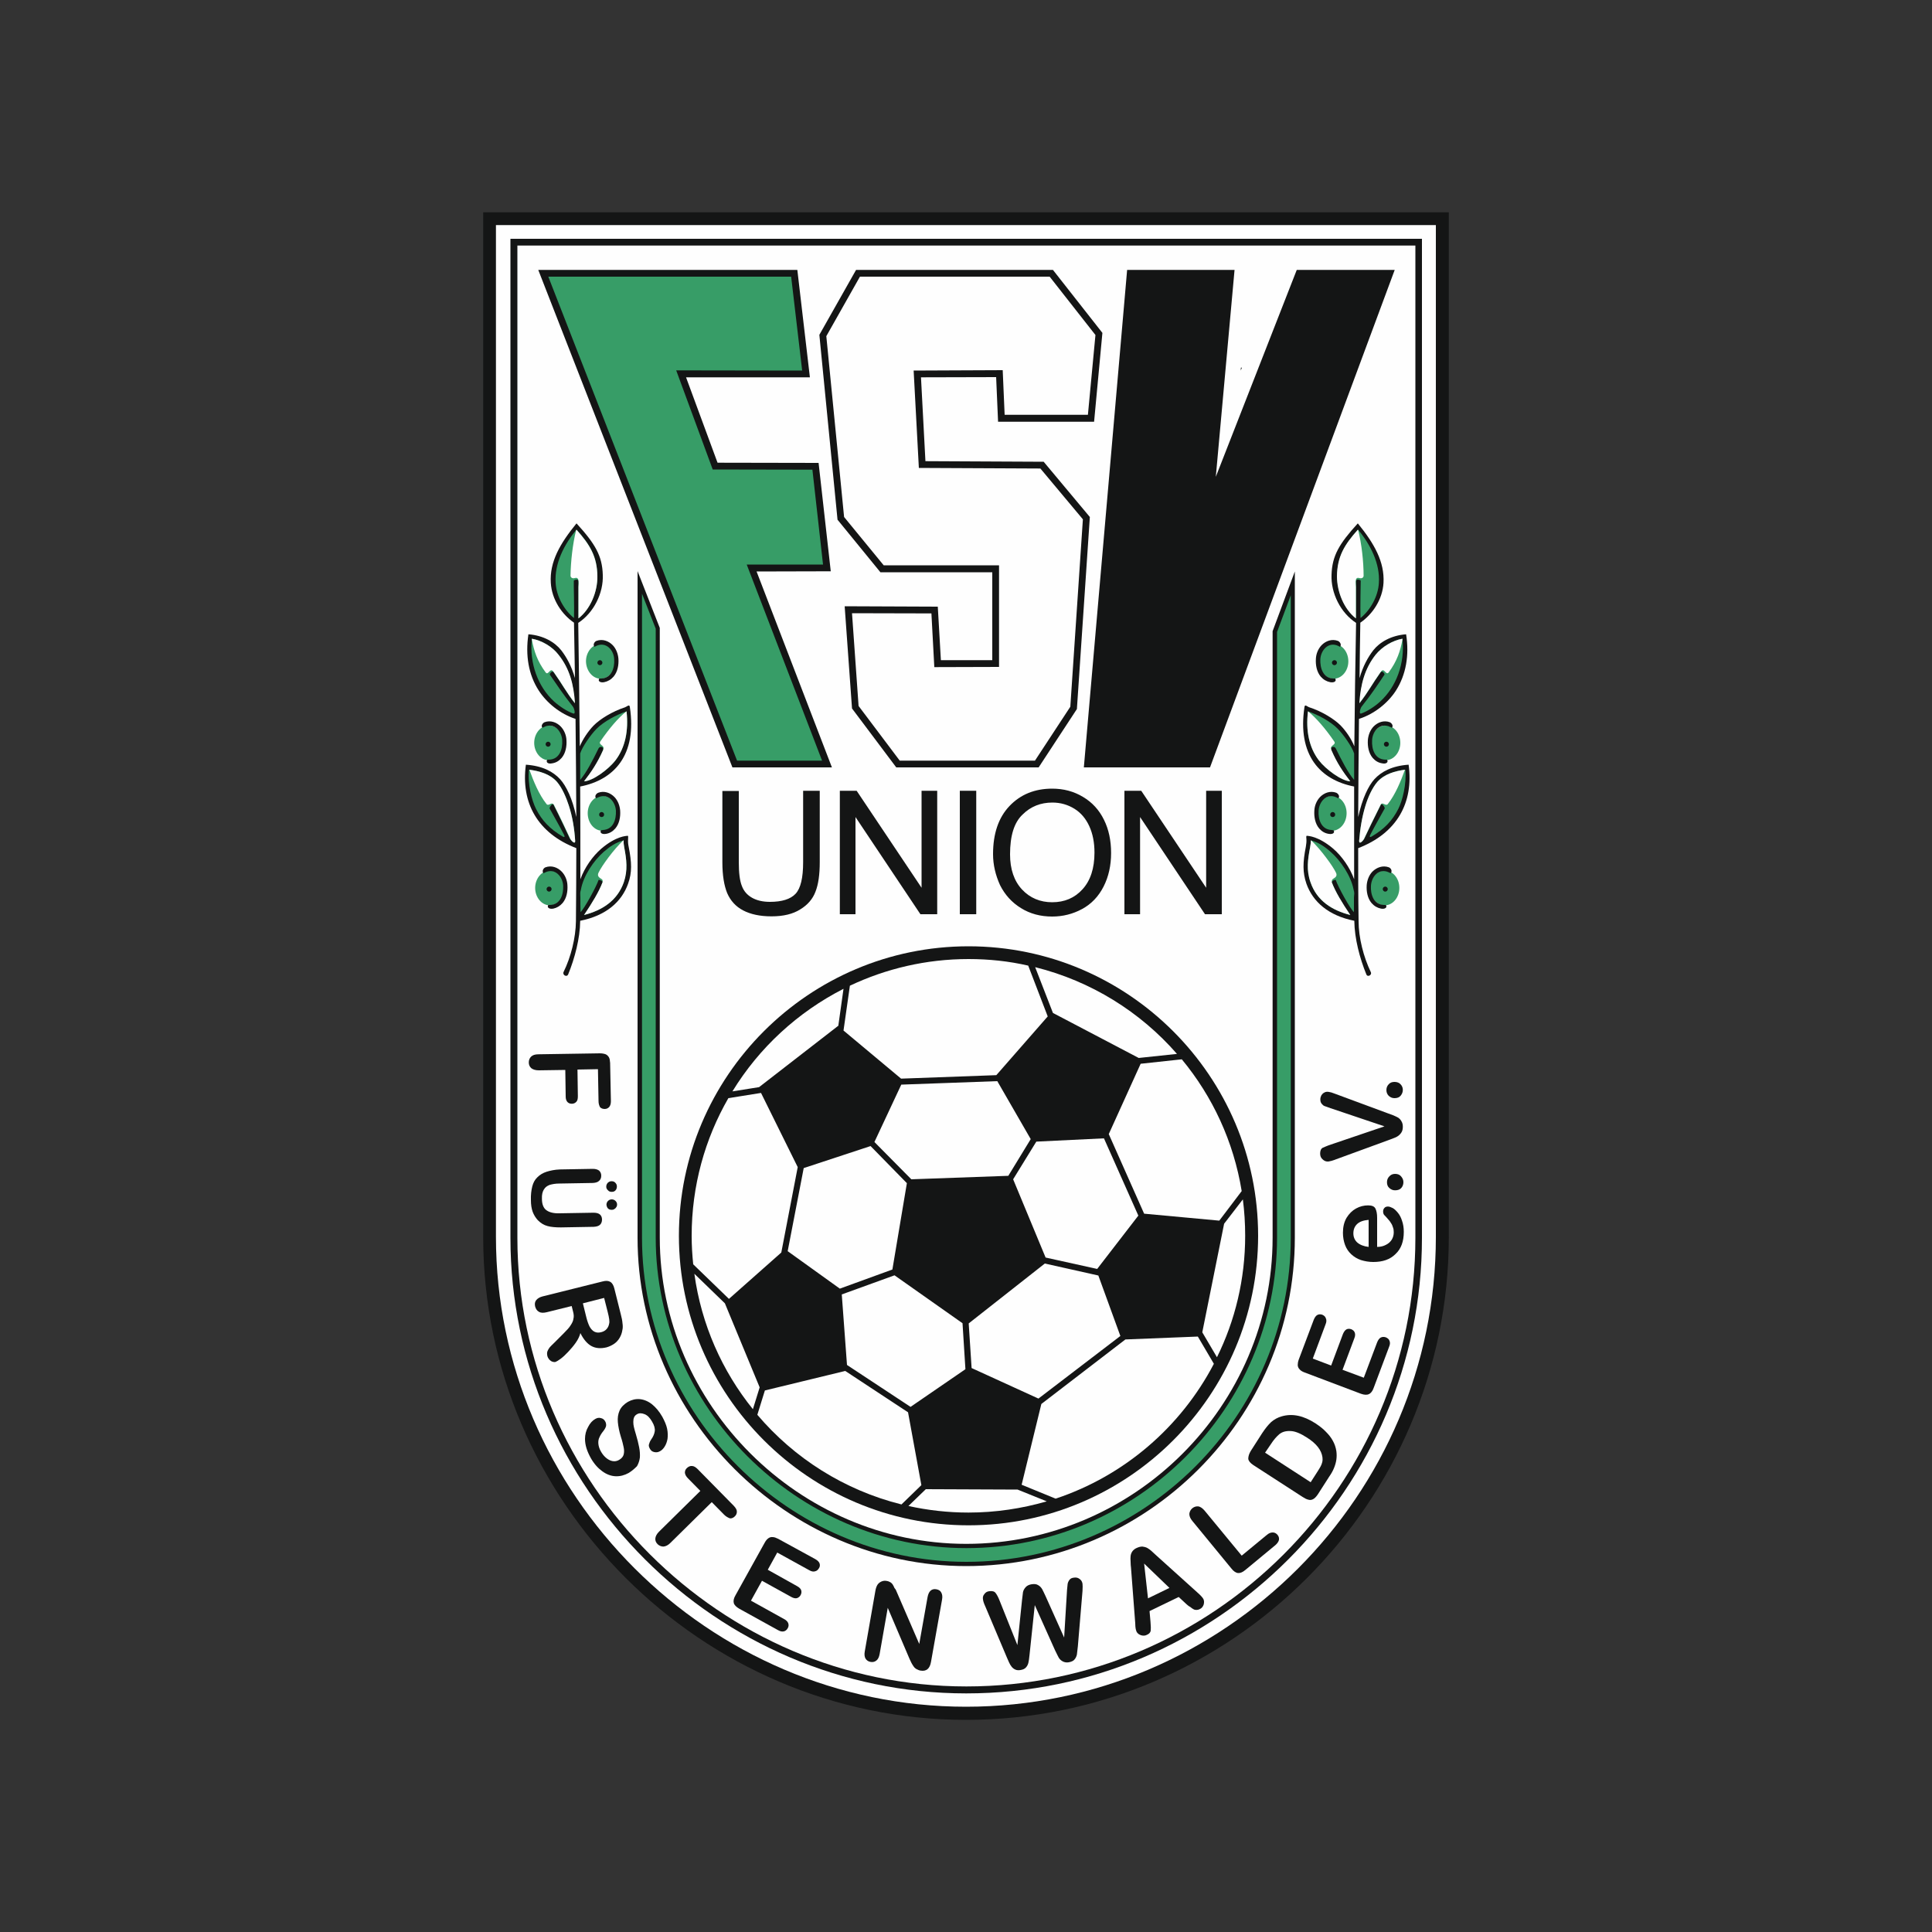 <?xml version="1.0" encoding="utf-8"?>
<!-- Generator: Adobe Illustrator 24.2.0, SVG Export Plug-In . SVG Version: 6.00 Build 0)  -->
<svg version="1.1" id="katman_1" xmlns="http://www.w3.org/2000/svg" xmlns:xlink="http://www.w3.org/1999/xlink" x="0px" y="0px"
	 viewBox="0 0 1000 1000" style="enable-background:new 0 0 1000 1000;" xml:space="preserve">
<rect x="0" y="0" width="1000" height="1000" fill="#333333" stroke="none"/>
<style type="text/css">
	.st0{fill-rule:evenodd;clip-rule:evenodd;fill:#141515;}
	.st1{fill-rule:evenodd;clip-rule:evenodd;fill:#FEFEFE;}
	.st2{fill-rule:evenodd;clip-rule:evenodd;fill:#379D67;}
	.st3{fill:#141515;}
</style>
<g>
	<path class="st0" d="M250.1,109.9h499.8v530.4c0,137.4-112.4,249.9-249.9,249.9c-136.9,0-249.9-113-249.9-249.9V109.9z"/>
	<path class="st1" d="M256.7,116.5h486.5v523.7c0,133.8-109.5,243.2-243.2,243.2c-133.2,0-243.3-110.1-243.3-243.2V116.5z"/>
	<path class="st0" d="M264.2,123.6v517.1c0,129.1,106.8,235.8,235.9,235.8c129.8,0,235.9-106.1,235.9-235.8V123.6H264.2z"/>
	<path class="st1" d="M267.8,127.1v513.6c0,127.1,105.3,232.2,232.4,232.2c127.7,0,232.4-104.5,232.4-232.2V127.1H267.8z"/>
	<path class="st0" d="M330,295.6v345.1c0,92.8,77.4,169.9,170.1,169.9c93.4,0,170.1-76.5,170.1-169.9V295.8l-11.5,30.9v313.9
		c0,87-71.6,158.5-158.6,158.5c-86.4,0-158.6-72-158.6-158.5V325L330,295.6z M642.8,190.3h-0.5l-0.1,1.5L642.8,190.3z"/>
	<path class="st2" d="M332.3,307.3v333.4c0,91.6,76.3,167.7,167.9,167.7c92.1,0,167.9-75.6,167.9-167.7V308.1l-7.1,19v313.5
		c0,88.2-72.6,160.7-160.8,160.7c-87.6,0-160.8-73-160.8-160.7V325.4L332.3,307.3z"/>
	<polygon class="st0" points="583.4,139.7 639,139.7 629.3,246.8 671.2,139.7 721.9,139.7 626.3,397.2 561,397.2 	"/>
	<polygon class="st0" points="443.1,139.7 545,139.7 570.6,172.3 566.3,218.3 516.6,218.3 515.6,195.2 476.7,195.3 479,238.7 
		540.2,239 564.1,267.6 557.4,367 537.6,397.2 463.9,397.2 441,366.7 437.2,313.8 485.4,314 487,341.7 513.6,341.7 513.6,296.2 
		455.7,296.2 433.5,269 424.1,173.3 	"/>
	<polygon class="st1" points="445.1,143.2 427.7,174 436.9,267.6 457.4,292.6 517.1,292.6 517.1,345.2 483.6,345.3 482.1,317.5 
		441,317.4 444.4,365.4 465.7,393.7 535.7,393.7 554,365.8 560.5,268.8 538.5,242.5 475.6,242.2 472.9,191.8 519,191.6 520,214.7 
		563.1,214.7 567,173.4 543.3,143.2 	"/>
	<polygon class="st0" points="278.6,139.7 412.7,139.7 419.2,195.3 355.1,195.3 371.4,239.5 423.7,239.6 430,295.7 391.6,295.8 
		430.6,397.2 379.1,397.2 	"/>
	<polygon class="st2" points="283.8,143.2 381.5,393.7 425.5,393.7 386.5,292.2 426,292.2 420.5,243.1 368.9,243 350,191.7 
		415.2,191.8 409.5,143.2 	"/>
	<path class="st3" d="M415.8,409.3h8.5v36.9c0,6.4-0.7,11.5-2.2,15.3c-1.4,3.8-4.1,6.9-7.9,9.2c-3.8,2.4-8.7,3.6-14.9,3.6
		c-6,0-10.9-1.1-14.7-3.1c-3.8-2-6.5-5-8.2-8.9c-1.6-3.9-2.5-9.2-2.5-16v-36.9h8.5v36.9c0,5.5,0.5,9.6,1.6,12.3
		c1,2.7,2.8,4.7,5.3,6.1c2.5,1.4,5.6,2.1,9.2,2.1c6.2,0,10.7-1.4,13.3-4.2c2.6-2.8,3.9-8.2,3.9-16.3V409.3z"/>
	<polygon class="st3" points="434.7,473.2 434.7,409.3 443.4,409.3 477,459.5 477,409.3 485.1,409.3 485.1,473.2 476.4,473.2 
		442.8,422.9 442.8,473.2 	"/>
	<rect x="496.8" y="409.3" class="st3" width="8.5" height="63.9"/>
	<path class="st3" d="M514,442.1c0-10.6,2.8-18.9,8.5-24.9s13.1-9,22.1-9c5.9,0,11.2,1.4,16,4.3c4.7,2.8,8.3,6.7,10.8,11.8
		c2.5,5,3.7,10.8,3.7,17.2c0,6.5-1.3,12.3-3.9,17.4c-2.6,5.1-6.3,9-11.1,11.6c-4.8,2.6-10,3.9-15.5,3.9c-6,0-11.4-1.4-16.2-4.4
		c-4.7-2.9-8.3-6.9-10.8-11.9C515.3,453,514,447.7,514,442.1L514,442.1z M522.8,442.2c0,7.7,2.1,13.8,6.2,18.2
		c4.1,4.4,9.4,6.6,15.6,6.6c6.4,0,11.6-2.2,15.7-6.7c4.1-4.5,6.2-10.8,6.2-19c0-5.2-0.9-9.8-2.7-13.7c-1.8-3.9-4.3-6.9-7.7-9
		c-3.4-2.1-7.2-3.2-11.4-3.2c-6,0-11.2,2-15.4,6.2C524.9,425.7,522.8,432.6,522.8,442.2L522.8,442.2z"/>
	<polygon class="st3" points="582,473.2 582,409.3 590.7,409.3 624.3,459.5 624.3,409.3 632.4,409.3 632.4,473.2 623.7,473.2 
		590.1,422.9 590.1,473.2 	"/>
	<path class="st3" d="M309.8,569.9l-0.3-16.5l-10.6,0.2l0.2,13.8c0,1.3-0.2,2.3-0.8,2.9c-0.6,0.6-1.3,1-2.3,1c-1,0-1.7-0.3-2.3-0.9
		c-0.6-0.7-0.9-1.6-0.9-2.8l-0.2-13.8l-13.7,0.2c-1.7,0-3-0.4-3.9-1.1c-0.9-0.8-1.3-1.8-1.3-3c0-1.2,0.4-2.2,1.2-3
		c0.8-0.8,2.1-1.2,3.8-1.2l31.8-0.5c1.2,0,2.2,0.2,3,0.5c0.7,0.3,1.3,0.9,1.7,1.6c0.4,0.7,0.5,1.7,0.6,2.9l0.4,19.8
		c0,1.3-0.3,2.3-0.9,3c-0.6,0.6-1.3,1-2.3,1c-1,0-1.8-0.3-2.4-0.9C310.1,572.2,309.8,571.2,309.8,569.9L309.8,569.9z"/>
	<path class="st3" d="M289.8,605.3l17-0.3c1.4,0,2.5,0.3,3.3,0.9c0.7,0.7,1.1,1.5,1.1,2.6c0,1.1-0.3,2-1.1,2.7
		c-0.7,0.7-1.8,1-3.2,1.1l-17.4,0.3c-2,0-3.6,0.3-5,0.7c-1.3,0.5-2.3,1.2-3,2.4c-0.7,1.1-1.1,2.7-1,4.8c0,2.8,0.8,4.8,2.3,5.9
		c1.5,1.1,3.8,1.7,6.8,1.6l17.6-0.3c1.5,0,2.6,0.3,3.3,0.9c0.7,0.6,1.1,1.5,1.1,2.6c0,1.1-0.3,2-1,2.7c-0.7,0.7-1.8,1-3.3,1.1
		l-17,0.3c-2.8,0-5.1-0.2-6.9-0.7c-1.9-0.5-3.5-1.5-5-3c-1.2-1.3-2.1-2.8-2.7-4.4c-0.6-1.7-0.9-3.7-0.9-6c-0.1-2.7,0.2-5.1,0.7-7.1
		c0.5-2,1.4-3.6,2.7-4.8c1.2-1.2,2.8-2.2,4.7-2.8S287.1,605.4,289.8,605.3L289.8,605.3z M313.8,614.2c0-0.7,0.2-1.3,0.7-1.9
		c0.5-0.5,1.1-0.9,2-0.9c0.8,0,1.5,0.2,2,0.8c0.5,0.5,0.8,1.1,0.8,1.9c0,0.7-0.2,1.4-0.6,1.9c-0.5,0.6-1.1,0.9-2,0.9
		c-0.9,0-1.5-0.2-2-0.8C314,615.5,313.8,614.9,313.8,614.2L313.8,614.2z M319.4,623.5c0,0.4-0.1,0.9-0.4,1.3c-0.2,0.4-0.6,0.8-1,1
		c-0.4,0.3-0.9,0.4-1.3,0.4c-0.9,0-1.5-0.2-2-0.7c-0.5-0.5-0.7-1.2-0.8-1.9c0-0.7,0.2-1.3,0.7-1.9c0.5-0.5,1.1-0.9,2-0.9
		c0.7,0,1.4,0.2,2,0.8C319.1,622.1,319.4,622.7,319.4,623.5L319.4,623.5z"/>
	<path class="st3" d="M296.6,678.8l-0.7-2.8l-12.9,3.2c-1.7,0.4-3,0.4-4-0.2c-1-0.5-1.6-1.4-2-2.7c-0.3-1.3-0.2-2.4,0.5-3.3
		c0.7-0.9,1.8-1.6,3.4-2l30.9-7.7c1.8-0.5,3.1-0.4,4.1,0.2c1,0.6,1.7,1.8,2.1,3.5l3.3,13.2c0.5,1.8,0.8,3.4,0.9,4.7
		c0.2,1.3,0.2,2.6-0.1,3.7c-0.2,1.4-0.7,2.7-1.4,3.9s-1.7,2.3-2.9,3.1c-1.2,0.8-2.5,1.4-3.9,1.8c-3,0.7-5.6,0.5-7.8-0.7
		c-2.2-1.2-4.1-3.5-5.7-6.7c-0.4,1.6-1.2,3.3-2.4,5c-1.2,1.7-2.5,3.2-3.9,4.7c-1.4,1.5-2.7,2.7-3.9,3.6c-1.2,0.9-2.1,1.4-2.6,1.6
		c-0.5,0.2-1.1,0.1-1.7-0.1c-0.6-0.2-1.1-0.6-1.6-1.1c-0.4-0.5-0.8-1.1-1-1.9c-0.2-0.9-0.2-1.8,0.1-2.5c0.3-0.7,0.7-1.4,1.2-2
		c0.5-0.6,1.4-1.4,2.5-2.5l4.6-4.6c1.7-1.7,3-3.1,3.7-4.3c0.8-1.2,1.3-2.3,1.4-3.3C297.1,681.5,297,680.3,296.6,678.8L296.6,678.8z
		 M314.6,679.3l-1.9-7.5l-11,2.8l1.8,7.3c0.5,2,1.1,3.6,1.7,4.8c0.7,1.2,1.5,2.1,2.5,2.6c1,0.5,2.2,0.6,3.6,0.2
		c1.1-0.3,2-0.8,2.7-1.6c0.7-0.8,1.1-1.7,1.3-2.8C315.6,684,315.3,682.1,314.6,679.3L314.6,679.3z"/>
	<path class="st3" d="M325.4,762.4c-2.2,1.2-4.4,1.8-6.8,1.7c-2.4-0.1-4.7-1-6.9-2.6c-2.2-1.6-4.2-3.8-5.9-6.8c-2-3.6-3-6.8-3-9.9
		c0-2.2,0.5-4.3,1.6-6.2c1-2,2.3-3.4,3.8-4.2c0.9-0.5,1.8-0.7,2.8-0.4c1,0.2,1.8,0.8,2.3,1.8c0.4,0.7,0.5,1.6,0.4,2.3
		c-0.2,0.8-0.7,1.7-1.4,2.6c-0.9,1.1-1.6,2.2-2,3.2c-0.5,0.9-0.7,2.1-0.6,3.3c0.1,1.2,0.5,2.7,1.4,4.2c1.2,2.1,2.8,3.6,4.5,4.4
		c1.8,0.8,3.4,0.7,4.9-0.2c1.2-0.7,2-1.6,2.3-2.7c0.3-1.2,0.3-2.4,0-3.8c-0.3-1.4-0.7-3.2-1.4-5.3c-0.9-2.9-1.4-5.5-1.6-7.7
		c-0.2-2.2,0.1-4.2,0.9-6c0.8-1.8,2.3-3.3,4.3-4.5c2-1.1,4-1.6,6.2-1.4c2.1,0.2,4.3,1.1,6.2,2.6c2,1.6,3.8,3.7,5.4,6.5
		c1.2,2.2,2.1,4.3,2.5,6.2c0.4,2,0.4,3.7,0.2,5.3c-0.3,1.6-0.8,2.9-1.5,4c-0.7,1.1-1.5,1.9-2.5,2.4c-0.9,0.5-1.8,0.6-2.8,0.4
		c-1.1-0.2-1.8-0.8-2.3-1.7c-0.5-0.9-0.7-1.6-0.5-2.3c0.2-0.7,0.5-1.6,1.2-2.6c1-1.4,1.6-2.8,1.8-4.2c0.2-1.3-0.2-3-1.4-5
		c-1.1-1.9-2.3-3.2-3.8-3.8s-2.8-0.7-4,0c-0.7,0.4-1.2,0.9-1.5,1.6c-0.3,0.7-0.4,1.5-0.4,2.4c0,0.9,0.1,1.8,0.3,2.6s0.5,2.1,1.1,4
		c0.7,2.3,1.2,4.4,1.6,6.4c0.4,2,0.5,3.8,0.4,5.4c-0.2,1.6-0.7,3.1-1.5,4.5C328.5,760.1,327.2,761.3,325.4,762.4L325.4,762.4z"/>
	<path class="st3" d="M374.8,784l-6.4-6.5L347,798.6c-1.2,1.2-2.4,1.8-3.6,1.9c-1.1,0-2.1-0.4-3-1.2c-0.9-0.9-1.3-1.9-1.2-3
		c0.1-1.1,0.7-2.3,1.9-3.5l21.4-21.1l-6.4-6.5c-1-1-1.5-2-1.6-2.9c0-1,0.3-1.8,1.1-2.5c0.8-0.7,1.6-1.1,2.6-1c0.9,0,1.9,0.6,2.9,1.6
		l18.7,19c1,1.1,1.6,2,1.6,3c0,0.9-0.3,1.8-1.1,2.5c-0.7,0.7-1.6,1.1-2.5,1C376.8,785.5,375.8,785,374.8,784L374.8,784z"/>
	<path class="st3" d="M418.8,812.7l-16.5-9.1l-4.9,8.9l15.2,8.5c1.1,0.6,1.8,1.3,2.1,2.1c0.2,0.8,0.2,1.6-0.3,2.5
		c-0.4,0.8-1.1,1.3-1.9,1.6c-0.8,0.2-1.8,0-2.9-0.6l-15.2-8.4l-5.7,10.3l17.1,9.5c1.2,0.6,1.9,1.4,2.2,2.2c0.3,0.9,0.2,1.8-0.3,2.6
		c-0.5,0.9-1.2,1.4-2,1.6c-0.9,0.2-1.9,0-3.1-0.7l-19.9-11c-1.6-0.9-2.6-1.9-2.9-3c-0.3-1.1,0-2.5,0.9-4l15.1-27.2
		c0.6-1.1,1.2-1.8,1.9-2.3c0.7-0.5,1.4-0.7,2.3-0.6c0.8,0,1.8,0.4,2.8,0.9L422,807c1.2,0.7,1.9,1.4,2.2,2.2c0.3,0.9,0.2,1.7-0.3,2.5
		s-1.1,1.4-2,1.6C421,813.6,420,813.4,418.8,812.7L418.8,812.7z"/>
	<path class="st3" d="M464.2,824.1l11.6,26.8l4.3-24.2c0.3-1.6,0.8-2.7,1.6-3.4c0.8-0.7,1.8-0.9,2.9-0.7c1.2,0.2,2.1,0.7,2.6,1.7
		c0.5,0.9,0.7,2.1,0.4,3.7l-5.7,32.1c-0.6,3.6-2.4,5.1-5.4,4.6c-0.7-0.1-1.4-0.4-2-0.7c-0.5-0.3-1.1-0.7-1.5-1.3
		c-0.4-0.5-0.8-1.2-1.2-1.9c-0.3-0.7-0.7-1.4-1-2.1l-11.3-26.5l-4.2,23.9c-0.3,1.6-0.8,2.7-1.7,3.4c-0.9,0.7-1.9,0.9-3,0.7
		c-1.2-0.2-2-0.8-2.6-1.7c-0.5-0.9-0.7-2.1-0.4-3.7l5.5-31.4c0.2-1.3,0.6-2.3,1-3c0.5-0.8,1.2-1.4,2.1-1.8c0.9-0.4,1.8-0.5,2.8-0.3
		c0.7,0.1,1.4,0.4,1.9,0.7c0.5,0.3,0.9,0.7,1.2,1.2c0.3,0.5,0.6,1.1,0.9,1.8C463.6,822.6,463.9,823.3,464.2,824.1L464.2,824.1z"/>
	<path class="st3" d="M546.1,854.2l-10.5-23.4l-2.7,25.6c-0.2,2-0.4,3.4-0.6,4.2c-0.2,0.9-0.6,1.7-1.2,2.4c-0.7,0.8-1.6,1.2-2.9,1.4
		c-1,0.2-1.9,0.1-2.6-0.2c-0.7-0.3-1.3-0.7-1.9-1.4c-0.5-0.6-1-1.4-1.4-2.3c-0.4-0.9-0.8-1.8-1.1-2.5l-11.2-26.5
		c-0.7-1.5-1.1-2.7-1.2-3.6c-0.2-1.1,0-2,0.7-2.8c0.6-0.9,1.5-1.4,2.6-1.5c1.5-0.2,2.6,0.1,3.2,0.9c0.7,0.9,1.4,2.2,2.1,4l9.2,23
		l2.4-23.3c0.2-1.8,0.4-3.2,0.5-4.1c0.2-1,0.7-1.8,1.4-2.6c0.7-0.8,1.8-1.3,3.1-1.5c1.4-0.2,2.5-0.1,3.4,0.5c0.9,0.5,1.5,1.2,2,2
		c0.4,0.7,1,2,1.8,3.7l9.6,21.4l1.5-24.7c0.1-1.3,0.2-2.3,0.3-3c0.1-0.7,0.4-1.4,0.9-2.1c0.5-0.7,1.2-1.1,2.3-1.2
		c1.1-0.2,2.1,0,2.9,0.6c0.9,0.6,1.4,1.4,1.6,2.5c0.1,0.8,0.1,2,0,3.8l-2.4,28.6c-0.2,1.9-0.4,3.4-0.5,4.3c-0.2,0.9-0.6,1.8-1.2,2.5
		c-0.6,0.8-1.6,1.2-3,1.5c-1.2,0.2-2.3,0-3.2-0.5c-0.9-0.5-1.5-1.1-2-1.9C547.6,857.3,547,856,546.1,854.2L546.1,854.2z"/>
	<path class="st3" d="M614.2,830.4l-4.1-3.8l-15.1,7.3l0.5,5.6c0.2,2.2,0.2,3.8,0.1,4.6c-0.2,0.9-0.8,1.6-2,2.1
		c-0.9,0.5-2,0.5-3,0.2c-1.1-0.4-1.8-0.9-2.3-1.8c-0.2-0.5-0.4-1.1-0.5-1.7c-0.1-0.6-0.2-1.5-0.2-2.7l-2.2-28.8
		c-0.1-0.8-0.2-1.8-0.2-3c-0.1-1.2-0.1-2.2,0-3c0.1-0.9,0.4-1.7,0.9-2.4c0.5-0.7,1.3-1.4,2.3-1.8c1.1-0.5,2-0.7,2.9-0.7
		c0.9,0.1,1.7,0.3,2.5,0.7c0.7,0.4,1.4,0.9,2.1,1.5c0.7,0.6,1.5,1.4,2.5,2.3l21.4,19.3c1.6,1.4,2.7,2.6,3.1,3.4
		c0.4,0.9,0.4,1.8,0.1,2.9c-0.4,1.1-1.1,1.9-2.1,2.3c-0.6,0.3-1.2,0.4-1.7,0.4c-0.5,0-1-0.1-1.5-0.4c-0.4-0.2-1-0.6-1.7-1.2
		C615.3,831.4,614.7,830.8,614.2,830.4L614.2,830.4z M594.2,827.3l11.1-5.4l-13.1-12.6L594.2,827.3z"/>
	<path class="st3" d="M623.5,781.9l19.2,23.3l13.1-10.8c1.1-0.9,2-1.2,3-1.2c1,0,1.8,0.5,2.4,1.2c0.7,0.8,0.9,1.6,0.8,2.6
		c-0.2,0.9-0.8,1.8-1.8,2.7l-15.6,12.9c-1.4,1.2-2.7,1.7-3.8,1.6c-1.1-0.1-2.3-0.9-3.4-2.3l-20.2-24.6c-1.1-1.3-1.6-2.5-1.6-3.7
		c0.1-1.1,0.6-2.1,1.5-2.9c1-0.8,2-1.1,3.2-1C621.3,779.9,622.4,780.6,623.5,781.9L623.5,781.9z"/>
	<path class="st3" d="M647.4,751l5.9-9.2c1.6-2.4,3.1-4.3,4.6-5.7c1.6-1.4,3.4-2.4,5.5-3c5.5-1.6,11.3-0.4,17.6,3.7
		c2.1,1.4,3.9,2.8,5.3,4.3c1.5,1.5,2.7,3,3.6,4.7c0.9,1.6,1.5,3.4,1.8,5.3c0.2,1.5,0.2,2.9,0,4.4c-0.2,1.4-0.6,2.8-1.2,4.3
		s-1.4,2.9-2.5,4.5l-5.9,9.2c-0.9,1.3-1.7,2.1-2.5,2.5c-0.8,0.4-1.6,0.5-2.5,0.2c-0.9-0.2-1.8-0.7-2.9-1.4l-25.5-16.5
		c-1.5-1-2.4-2-2.6-3.2C646.1,753.8,646.5,752.5,647.4,751L647.4,751z M654.8,751.9l23.6,15.3l3.4-5.3c0.8-1.2,1.3-2.1,1.7-2.8
		c0.4-0.7,0.7-1.5,0.9-2.3c0.2-0.9,0.2-1.8,0.1-2.5c-0.5-3.7-3.1-7.1-8-10.2c-3.4-2.2-6.3-3.4-8.7-3.4c-2.4-0.1-4.3,0.5-5.7,1.7
		c-1.4,1.2-2.9,2.9-4.3,5.1L654.8,751.9z"/>
	<path class="st3" d="M686.1,685.5l-6.6,17.7l9.5,3.6l6.1-16.3c0.5-1.2,1.1-2,1.8-2.4c0.7-0.4,1.6-0.4,2.5-0.1
		c0.9,0.4,1.5,0.9,1.8,1.7c0.3,0.8,0.3,1.8-0.2,3l-6.1,16.3l11,4.1l6.9-18.3c0.5-1.2,1.1-2.1,1.9-2.5c0.8-0.4,1.7-0.4,2.6-0.1
		c0.9,0.4,1.6,0.9,1.9,1.8c0.4,0.9,0.3,1.9-0.2,3.1l-8,21.3c-0.6,1.7-1.5,2.8-2.5,3.2c-1,0.5-2.4,0.4-4.1-0.2l-29.1-11
		c-1.1-0.4-2-0.9-2.6-1.6c-0.6-0.6-0.9-1.3-1-2.1c0-0.8,0.1-1.8,0.5-2.9l7.8-20.7c0.5-1.2,1.1-2.1,1.9-2.5c0.8-0.4,1.6-0.4,2.5-0.1
		c0.9,0.4,1.5,0.9,1.8,1.7C686.7,683.2,686.6,684.3,686.1,685.5L686.1,685.5z"/>
	<path class="st3" d="M712.8,630.3l0,15.1c1.8,0,3.3-0.4,4.6-1.1c1.4-0.7,2.3-1.6,3-2.7c0.7-1.2,1-2.4,1-3.8c0-0.9-0.1-1.8-0.4-2.5
		c-0.2-0.7-0.5-1.5-1-2.2c-0.4-0.7-0.9-1.4-1.5-2c-0.5-0.6-1.2-1.4-2.1-2.3c-0.3-0.4-0.5-1-0.5-1.7c0-0.8,0.2-1.4,0.7-1.9
		c0.4-0.5,1.1-0.7,1.8-0.7c0.7,0,1.5,0.3,2.5,0.8c0.9,0.5,1.8,1.4,2.7,2.5c0.9,1.1,1.6,2.5,2.1,4.1c0.6,1.7,0.9,3.6,0.9,5.7
		c0,5-1.4,8.8-4.3,11.5c-2.8,2.8-6.6,4.1-11.5,4.1c-2.3,0-4.4-0.4-6.4-1c-2-0.7-3.6-1.7-5-3c-1.4-1.3-2.5-2.9-3.2-4.8
		s-1.1-4-1.1-6.3c0-3,0.6-5.6,1.9-7.8c1.3-2.1,2.9-3.7,4.9-4.8c2-1.1,4.1-1.6,6.2-1.6c2,0,3.2,0.5,3.8,1.6
		C712.5,626.7,712.8,628.3,712.8,630.3L712.8,630.3z M708.4,645.4v-14c-2.6,0.2-4.6,0.9-5.9,2.1c-1.3,1.2-2,2.8-2,4.9
		c0,1.9,0.7,3.5,2,4.7C703.9,644.3,705.8,645.1,708.4,645.4L708.4,645.4z"/>
	<path class="st3" d="M726.4,611.9c0,1.2-0.4,2.2-1.1,3c-0.7,0.8-1.8,1.2-3.2,1.2c-1.2,0-2.1-0.4-3-1.2c-0.9-0.8-1.2-1.8-1.2-3
		c0-1.2,0.4-2.2,1.2-3c0.8-0.9,1.8-1.3,3-1.3c1.3,0,2.4,0.4,3.1,1.3C726,609.8,726.4,610.8,726.4,611.9L726.4,611.9z"/>
	<path class="st3" d="M688.9,592.4l27.7-9.4l-27.9-9.4c-1.5-0.5-2.5-0.9-3.1-1.1c-0.6-0.2-1.1-0.7-1.5-1.2c-0.5-0.6-0.7-1.3-0.7-2.3
		c0-0.7,0.2-1.4,0.5-2c0.4-0.6,0.8-1.1,1.4-1.4c0.6-0.4,1.2-0.5,1.8-0.5c0.4,0,0.9,0.1,1.3,0.2c0.5,0.1,1,0.2,1.4,0.4
		c0.5,0.2,0.9,0.3,1.4,0.5l27,10c1.1,0.4,2,0.7,3,1.1c0.9,0.4,1.8,0.8,2.5,1.2c0.7,0.5,1.3,1.1,1.7,1.9c0.5,0.8,0.7,1.7,0.7,2.8
		s-0.2,2.1-0.7,2.9c-0.5,0.8-1.1,1.4-1.8,1.9c-0.7,0.5-1.6,0.9-2.5,1.2c-0.9,0.4-1.9,0.7-2.9,1.1l-26.8,9.8c-0.5,0.2-1,0.4-1.4,0.5
		c-0.5,0.2-1,0.3-1.5,0.4c-0.5,0.2-1,0.2-1.4,0.2c-0.9,0-1.8-0.4-2.6-1.2c-0.8-0.7-1.2-1.7-1.2-2.9c0-1.4,0.4-2.5,1.3-3
		C685.6,593.7,687,593,688.9,592.4L688.9,592.4z"/>
	<path class="st3" d="M726.1,564.1c0,1.2-0.4,2.1-1.1,3c-0.7,0.9-1.8,1.3-3.2,1.3c-1.2,0-2.1-0.4-3-1.2c-0.8-0.8-1.2-1.8-1.2-3
		c0-1.2,0.4-2.2,1.2-3c0.8-0.9,1.8-1.2,3-1.2c1.3,0,2.4,0.4,3.1,1.2C725.7,562,726.1,563,726.1,564.1L726.1,564.1z"/>
	<path class="st0" d="M298.4,270.9c-8.5,10.4-14,19.9-13.3,30.8c0.5,8.6,5.7,16.3,12,20.6c0.2,9.6,0.3,19.1,0.5,28.7
		c-1.8-6.3-4.4-10.9-7.1-14.4c-3.3-4.2-9.2-7.7-17-8.3c-1.6,10.8,0,20.9,5.4,29.2c4.1,6.3,11,12,19,14.6c0.2,16.9,0.3,33.9,0.4,50.8
		c-2-9.6-5.3-16.2-8.4-19.6c-3.6-3.9-9.1-6.9-17.7-7.5c-2.7,19.7,6.1,35.5,26.1,43.2c0,12.6-0.1,25.2-0.2,37.8
		c-0.1,8.6-2.6,18.6-6.4,26.3c-0.7,1.6,1.7,2.9,2.4,1.2c3.4-8.3,6.1-18.6,6.2-27.5v-0.2c13.5-2.7,21.5-9.9,24.8-19.2
		c2.1-5.8,1.9-11,0.3-19.1c-0.3-1.4-0.4-2.6-0.3-4c0-0.9,0.2-1.8-0.3-1.7c-0.6,0.1-5.9,0.1-13.6,6.7c-4.4,3.8-8.6,9.7-10.8,15.8
		c0-16,0-32-0.1-48c17.5-3.4,29.5-16.2,25.7-41.2c-0.2-1.6-1.6-0.1-2.5,0.2c-6.5,2.1-13,6.1-16.3,9.5c-2.7,2.8-5.5,6.9-7.1,10.7
		c-0.2-21.3-0.5-42.6-0.8-63.9c8-5.2,13.1-15.4,12.7-24.9C311.7,287.7,308.1,281.5,298.4,270.9L298.4,270.9z"/>
	<path class="st2" d="M297,300.6c0-0.4,2.4-1.2,2.4,0.2c0,6,0,13.9,0,19.2c6.2-4.8,9.9-13.8,9.8-21.8c-0.1-10.2-3.9-16.4-10.8-24.1
		c-6.4,7.7-11.5,17.6-10.8,27.7c0.4,6.8,4.3,13.9,9.5,18.1C297.3,314.3,296.9,302,297,300.6L297,300.6z"/>
	<path class="st2" d="M275.3,330.6c-1.4,12.8,3.2,24.9,11.5,32.5c2.9,2.6,6.9,5.2,9.9,6.2c1.5,0.5,0.4-2.9-0.2-3.6
		c-5.2-6.5-8.7-11.9-11.9-16.5c-0.2-0.4,1.2-2.4,2-1.2c4.4,6.2,6.1,9.8,10.9,16c-0.6-9.7-2.8-18-8.5-25.1
		C285.9,334.7,280.4,331.5,275.3,330.6L275.3,330.6z"/>
	<path class="st2" d="M297.7,435.1c-0.4-6.2-1.4-12.4-3.3-18.2c-1.3-4-3.4-9.1-6.2-12.3c-3.7-4.1-9.1-5.5-14.4-6.2
		c-0.8,7.5,1.5,16,3.6,20.2c3.1,6.2,7.3,10.5,13.7,14.3c1.6,1,1.1-0.4,0.7-1.1c-2.1-4.1-7.1-12.9-7.3-13.3c-0.3-0.5,1.4-2.9,1.9-2.1
		c3.2,6.3,7.5,15.4,8.3,17.2C295.3,434.9,297.9,437.6,297.7,435.1L297.7,435.1z"/>
	<path class="st2" d="M309.8,455.5c0.1-0.4,2.3,0.5,2.1,1.1c-1.9,5-5.3,10.6-9.6,17c9.3-2.4,17.2-7.3,20.6-17
		c2.1-6.2,1.4-11.7,0.2-18c-0.2-1.2-0.4-2.4-0.3-3.6c-3.9,0.9-7.3,3.3-10.3,5.9c-5.3,4.6-10.6,12.6-11.8,19.5
		c-0.6,2-0.3,2.1-0.3,4.2c0,2,0,5.6,0.1,7.5C302.4,470.4,308.7,458.9,309.8,455.5L309.8,455.5z"/>
	<path class="st2" d="M302.3,404.4c4.4-0.1,12.6-6.1,16.3-10.9c5-6.6,6.8-15.2,5.7-25.3c-5.1,1.7-11.7,5.2-15.5,9
		c-3,3-7.5,9.5-8.5,12.8v13.7c3.3-3.9,6.4-10,9.5-16.3c0.7-1.5,3.1-0.8,2.3,0.9C309.2,394.9,306.1,399.5,302.3,404.4L302.3,404.4z"
		/>
	<path class="st1" d="M311.9,456.3c0.1,0.1,0.1,0.2,0,0.3c-1.9,5-5.3,10.6-9.6,17c9.3-2.4,17.2-7.3,20.6-17c2.1-6.2,1.4-11.7,0.2-18
		c-0.2-1.2-0.4-2.4-0.3-3.6l-0.2,0c-5,4.7-11.1,13.1-12.8,16.7c-0.7,1.5,0,2.3,1.1,3C311.7,455.1,312.1,455.6,311.9,456.3
		L311.9,456.3z"/>
	<path class="st1" d="M297.7,435.1c-0.4-6.2-1.4-12.4-3.3-18.2c-1.3-4-3.4-9.1-6.2-12.3c-3.6-4-9-5.5-14.2-6.2
		c2.1,5.8,4.9,12.8,8.9,17.8c1,1.2,2.6-1.1,3.4,0c0.1,0,0.2,0,0.3,0.2c3.2,6.3,7.5,15.4,8.3,17.2
		C295.3,434.9,297.9,437.6,297.7,435.1L297.7,435.1z"/>
	<path class="st1" d="M302.3,404.4c4.4-0.1,12.6-6.1,16.3-10.9c5-6.6,6.8-15.2,5.7-25.3l-0.2,0.1c-4,3.2-8.7,8.6-13.4,15.5
		c-1.1,1.7,2.3,2,1.6,3.8c0,0.2,0,0.5-0.2,0.8C309.2,394.9,306.1,399.5,302.3,404.4L302.3,404.4z"/>
	<path class="st1" d="M275.3,330.6l0,0.5c1.1,5.9,2.8,11.1,7.1,16.9c1.4,1.9,2.3-2.6,3.9-0.5c0.1,0.1,0.2,0.2,0.3,0.4
		c0,0,0.1,0.1,0.1,0.1c4.4,6.2,6.1,9.8,10.9,16c-0.6-9.7-2.8-18-8.5-25.1C285.9,334.7,280.4,331.5,275.3,330.6L275.3,330.6z"/>
	<path class="st1" d="M299.4,303.9c0,5.4,0,11.7,0,16.2c6.2-4.8,9.9-13.8,9.8-21.8c-0.1-10.2-3.9-16.4-10.8-24.1l-0.2,0.2
		c-1.8,7.2-2.8,16.3-2.9,23.7c0,0.3,0.5,1.6,2.2,1.1c1.1-0.3,2.1-0.2,2,2.9L299.4,303.9z"/>
	<path class="st2" d="M310.9,351.3c4.2,0,7.6-4.1,7.6-9c0-5-3.4-9-7.6-9c-4.2,0-7.6,4.1-7.6,9C303.4,347.3,306.8,351.3,310.9,351.3
		L310.9,351.3z"/>
	<path class="st2" d="M284.1,393.5c4.2,0,7.6-4.1,7.6-9c0-5-3.4-9-7.6-9c-4.2,0-7.6,4.1-7.6,9C276.5,389.4,279.9,393.5,284.1,393.5
		L284.1,393.5z"/>
	<path class="st2" d="M311.8,430c4.2,0,7.6-4.1,7.6-9.1c0-5-3.4-9-7.6-9c-4.2,0-7.6,4.1-7.6,9C304.2,426,307.6,430,311.8,430
		L311.8,430z"/>
	<path class="st2" d="M284.6,468.6c4.2,0,7.6-4.1,7.6-9c0-5-3.4-9-7.6-9c-4.2,0-7.6,4.1-7.6,9C277,464.5,280.4,468.6,284.6,468.6
		L284.6,468.6z"/>
	<path class="st0" d="M308.8,331.7c3-1.1,6.2,0,8.4,2.3c1.7,1.8,2.7,4.4,2.9,7c0.2,3.2-0.4,6.7-2.5,9.2c-1.4,1.6-3,2.5-4.9,2.9
		c-2.2,0.4-3.4-0.7-2.5-1.9c0.4,0,0.5,0,0.9,0c5.4-0.2,7.1-5.4,6.8-10c-0.2-4.8-4.3-9.2-9.2-6.9c-0.4,0.2-0.7,0.3-1,0.5
		C306.7,333.6,307.8,332,308.8,331.7L308.8,331.7z"/>
	<path class="st0" d="M281.9,373.8c3-1.1,6.2,0,8.4,2.3c1.7,1.8,2.8,4.4,2.9,7c0.2,3.2-0.4,6.7-2.5,9.2c-1.4,1.6-3,2.5-4.9,2.8
		c-2.3,0.5-3.4-0.7-2.5-1.9c0.4,0,0.5,0,0.9,0c5.4-0.2,7.1-5.4,6.8-10.1c-0.3-4.8-4.3-9.2-9.2-6.9c-0.4,0.2-0.7,0.3-1,0.5
		C279.8,375.7,280.9,374.2,281.9,373.8L281.9,373.8z"/>
	<path class="st0" d="M309.7,410.3c3-1.1,6.2,0,8.4,2.3c1.7,1.8,2.7,4.4,2.9,7c0.2,3.2-0.4,6.7-2.5,9.2c-1.4,1.6-3,2.5-4.8,2.8
		c-2.3,0.4-3.4-0.7-2.6-1.9c0.4,0,0.5,0,0.9-0.1c5.4-0.2,7-5.4,6.8-10c-0.3-4.8-4.3-9.2-9.2-6.9c-0.4,0.2-0.7,0.3-1,0.5
		C307.5,412.2,308.6,410.7,309.7,410.3L309.7,410.3z"/>
	<path class="st0" d="M282.4,448.9c3-1.1,6.2,0,8.4,2.3c1.7,1.8,2.8,4.4,2.9,7c0.2,3.2-0.4,6.7-2.5,9.2c-1.4,1.6-3,2.5-4.8,2.9
		c-2.3,0.4-3.4-0.7-2.6-1.9c0.4,0,0.5,0,0.9,0c5.4-0.2,7-5.4,6.8-10c-0.3-4.8-4.3-9.2-9.2-6.9c-0.3,0.2-0.7,0.3-1,0.5
		C280.3,450.8,281.4,449.2,282.4,448.9L282.4,448.9z"/>
	<path class="st0" d="M310.5,344.3c0.7,0,1.3-0.6,1.3-1.3s-0.6-1.3-1.3-1.3s-1.3,0.6-1.3,1.3S309.8,344.3,310.5,344.3L310.5,344.3z"
		/>
	<path class="st0" d="M283.7,386.5c0.7,0,1.3-0.6,1.3-1.3c0-0.7-0.6-1.3-1.3-1.3c-0.7,0-1.3,0.6-1.3,1.3
		C282.4,385.9,283,386.5,283.7,386.5L283.7,386.5z"/>
	<path class="st0" d="M311.4,422.9c0.7,0,1.3-0.5,1.3-1.3c0-0.7-0.6-1.3-1.3-1.3c-0.7,0-1.3,0.6-1.3,1.3
		C310.1,422.4,310.7,422.9,311.4,422.9L311.4,422.9z"/>
	<path class="st0" d="M284.2,461.5c0.7,0,1.3-0.6,1.3-1.3s-0.5-1.3-1.3-1.3c-0.7,0-1.3,0.6-1.3,1.3S283.5,461.5,284.2,461.5
		L284.2,461.5z"/>
	<path class="st0" d="M702.8,270.9c8.5,10.4,13.9,19.9,13.3,30.8c-0.5,8.6-5.7,16.3-12,20.6c-0.2,9.6-0.3,19.1-0.4,28.7
		c1.8-6.3,4.4-10.9,7.1-14.4c3.3-4.2,9.2-7.7,17-8.3c1.7,10.8,0,20.9-5.3,29.2c-4.1,6.3-11,12-19.1,14.6
		c-0.2,16.9-0.3,33.9-0.4,50.8c2.1-9.6,5.3-16.2,8.4-19.6c3.6-3.9,9.1-6.9,17.7-7.5c2.7,19.7-6.1,35.5-26.1,43.2
		c0,12.6,0,25.2,0.2,37.8c0,8.6,2.6,18.6,6.3,26.3c0.8,1.6-1.7,2.9-2.3,1.2c-3.4-8.3-6.1-18.6-6.2-27.5v-0.2
		c-13.5-2.7-21.5-9.9-24.8-19.2c-2-5.8-1.9-11-0.3-19.1c0.2-1.4,0.4-2.6,0.3-4c-0.1-0.9-0.2-1.8,0.3-1.7c0.6,0.1,5.8,0.1,13.6,6.7
		c4.4,3.8,8.6,9.7,10.8,15.8c0-16,0-32,0-48c-17.5-3.4-29.5-16.2-25.7-41.2c0.2-1.6,1.5-0.1,2.5,0.2c6.5,2.1,13,6.1,16.3,9.5
		c2.7,2.8,5.5,6.9,7,10.7c0.2-21.3,0.5-42.6,0.9-63.9c-8-5.2-13.1-15.4-12.7-24.9C689.5,287.7,693.1,281.5,702.8,270.9L702.8,270.9z
		"/>
	<path class="st2" d="M704.3,300.6c0-0.4-2.4-1.2-2.4,0.2c0,6,0,13.9,0,19.2c-6.2-4.8-9.8-13.8-9.8-21.8
		c0.1-10.2,3.9-16.4,10.8-24.1c6.4,7.7,11.5,17.6,10.8,27.7c-0.4,6.8-4.3,13.9-9.5,18.1C704,314.3,704.3,302,704.3,300.6
		L704.3,300.6z"/>
	<path class="st2" d="M725.9,330.6c1.4,12.8-3.2,24.9-11.5,32.5c-2.8,2.6-6.9,5.2-9.8,6.2c-1.5,0.5-0.4-2.9,0.2-3.6
		c5.2-6.5,8.7-11.9,11.8-16.5c0.2-0.4-1.1-2.4-2-1.2c-4.4,6.2-6.1,9.8-10.9,16c0.6-9.7,2.8-18,8.4-25.1
		C715.4,334.7,720.8,331.5,725.9,330.6L725.9,330.6z"/>
	<path class="st2" d="M703.5,435.1c0.5-6.2,1.5-12.4,3.3-18.2c1.2-4,3.4-9.1,6.2-12.3c3.7-4.1,9.1-5.5,14.4-6.2
		c0.7,7.5-1.5,16-3.6,20.2c-3.1,6.2-7.3,10.5-13.7,14.3c-1.6,1-1.1-0.4-0.7-1.1c2.1-4.1,7.1-12.9,7.3-13.3c0.3-0.5-1.4-2.9-1.9-2.1
		c-3.2,6.3-7.6,15.4-8.4,17.2C705.9,434.9,703.4,437.6,703.5,435.1L703.5,435.1z"/>
	<path class="st2" d="M691.4,455.5c-0.1-0.4-2.3,0.5-2.1,1.1c1.9,5,5.3,10.6,9.6,17c-9.4-2.4-17.3-7.3-20.6-17
		c-2.2-6.2-1.4-11.7-0.2-18c0.2-1.2,0.4-2.4,0.4-3.6c3.8,0.9,7.3,3.3,10.2,5.9c5.3,4.6,10.6,12.6,11.9,19.5c0.6,2,0.3,2.1,0.2,4.2
		c0,2,0,5.6,0,7.5C698.8,470.4,692.5,458.9,691.4,455.5L691.4,455.5z"/>
	<path class="st2" d="M698.9,404.4c-4.4-0.1-12.6-6.1-16.3-10.9c-5-6.6-6.8-15.2-5.6-25.3c5.1,1.7,11.7,5.2,15.4,9
		c3,3,7.5,9.5,8.5,12.8l0,13.7c-3.3-3.9-6.4-10-9.5-16.3c-0.7-1.5-3.1-0.8-2.3,0.9C692,394.9,695.1,399.5,698.9,404.4L698.9,404.4z"
		/>
	<path class="st1" d="M689.4,456.3c-0.1,0.1-0.1,0.2-0.1,0.3c1.9,5,5.3,10.6,9.6,17c-9.4-2.4-17.3-7.3-20.6-17
		c-2.2-6.2-1.4-11.7-0.2-18c0.2-1.2,0.4-2.4,0.4-3.6l0.2,0c4.9,4.7,11.1,13.1,12.8,16.7c0.7,1.5,0,2.3-1.2,3
		C689.6,455.1,689.2,455.6,689.4,456.3L689.4,456.3z"/>
	<path class="st1" d="M703.5,435.1c0.5-6.2,1.5-12.4,3.3-18.2c1.2-4,3.4-9.1,6.2-12.3c3.7-4,9-5.5,14.2-6.2
		c-2.1,5.8-4.9,12.8-8.9,17.8c-1,1.2-2.6-1.1-3.4,0c-0.1,0-0.2,0-0.2,0.2c-3.2,6.3-7.6,15.4-8.4,17.2
		C705.9,434.9,703.4,437.6,703.5,435.1L703.5,435.1z"/>
	<path class="st1" d="M698.9,404.4c-4.4-0.1-12.6-6.1-16.3-10.9c-5-6.6-6.8-15.2-5.6-25.3l0.2,0.1c3.9,3.2,8.7,8.6,13.4,15.5
		c1.2,1.7-2.3,2-1.6,3.8c0,0.2,0,0.5,0.2,0.8C692,394.9,695.1,399.5,698.9,404.4L698.9,404.4z"/>
	<path class="st1" d="M725.9,330.6l0,0.5c-1.1,5.9-2.8,11.1-7.1,16.9c-1.4,1.9-2.3-2.6-3.9-0.5c-0.1,0.1-0.2,0.2-0.3,0.4
		c0,0,0,0.1-0.1,0.1c-4.4,6.2-6.1,9.8-10.9,16c0.6-9.7,2.8-18,8.4-25.1C715.4,334.7,720.8,331.5,725.9,330.6L725.9,330.6z"/>
	<path class="st1" d="M701.8,303.9c0,5.4,0,11.7,0,16.2c-6.2-4.8-9.8-13.8-9.8-21.8c0.1-10.2,3.9-16.4,10.8-24.1l0.2,0.2
		c1.8,7.2,2.8,16.3,2.8,23.7c0,0.3-0.4,1.6-2.2,1.1c-1.1-0.3-2.1-0.2-1.9,2.9L701.8,303.9z"/>
	<path class="st2" d="M690.3,351.3c4.2,0,7.6-4.1,7.6-9c0-5-3.4-9-7.6-9c-4.2,0-7.6,4.1-7.6,9C682.7,347.3,686.1,351.3,690.3,351.3
		L690.3,351.3z"/>
	<path class="st2" d="M717.2,393.5c4.2,0,7.6-4.1,7.6-9c0-5-3.4-9-7.6-9s-7.6,4.1-7.6,9C709.6,389.4,713,393.5,717.2,393.5
		L717.2,393.5z"/>
	<path class="st2" d="M689.4,430c4.2,0,7.6-4.1,7.6-9.1c0-5-3.4-9-7.6-9c-4.2,0-7.6,4.1-7.6,9C681.9,426,685.3,430,689.4,430
		L689.4,430z"/>
	<path class="st2" d="M716.7,468.6c4.2,0,7.6-4.1,7.6-9c0-5-3.4-9-7.6-9s-7.6,4.1-7.6,9C709.1,464.5,712.5,468.6,716.7,468.6
		L716.7,468.6z"/>
	<path class="st0" d="M692.4,331.7c-3-1.1-6.2,0-8.4,2.3c-1.7,1.8-2.8,4.4-2.9,7c-0.2,3.2,0.4,6.7,2.5,9.2c1.4,1.6,3,2.5,4.9,2.9
		c2.3,0.4,3.4-0.7,2.6-1.9c-0.4,0-0.5,0-0.9,0c-5.4-0.2-7-5.4-6.8-10c0.3-4.8,4.3-9.2,9.2-6.9c0.3,0.2,0.7,0.3,1,0.5
		C694.6,333.6,693.4,332,692.4,331.7L692.4,331.7z"/>
	<path class="st0" d="M719.3,373.8c-3-1.1-6.2,0-8.4,2.3c-1.7,1.8-2.7,4.4-2.9,7c-0.2,3.2,0.4,6.7,2.5,9.2c1.4,1.6,3,2.5,4.9,2.8
		c2.2,0.5,3.4-0.7,2.5-1.9c-0.4,0-0.5,0-0.9,0c-5.4-0.2-7.1-5.4-6.8-10.1c0.2-4.8,4.3-9.2,9.2-6.9c0.4,0.2,0.7,0.3,1,0.5
		C721.4,375.7,720.3,374.2,719.3,373.8L719.3,373.8z"/>
	<path class="st0" d="M691.6,410.3c-3-1.1-6.2,0-8.4,2.3c-1.7,1.8-2.8,4.4-2.9,7c-0.2,3.2,0.4,6.7,2.5,9.2c1.4,1.6,3,2.5,4.9,2.8
		c2.3,0.4,3.4-0.7,2.5-1.9c-0.4,0-0.5,0-0.9-0.1c-5.4-0.2-7.1-5.4-6.8-10c0.3-4.8,4.3-9.2,9.2-6.9c0.3,0.2,0.7,0.3,1,0.5
		C693.7,412.2,692.6,410.7,691.6,410.3L691.6,410.3z"/>
	<path class="st0" d="M718.8,448.9c-3-1.1-6.2,0-8.5,2.3c-1.7,1.8-2.7,4.4-2.9,7c-0.2,3.2,0.4,6.7,2.5,9.2c1.4,1.6,3,2.5,4.9,2.9
		c2.2,0.4,3.4-0.7,2.5-1.9c-0.4,0-0.5,0-0.9,0c-5.4-0.2-7.1-5.4-6.8-10c0.3-4.8,4.3-9.2,9.2-6.9c0.4,0.2,0.7,0.3,1,0.5
		C720.9,450.8,719.8,449.2,718.8,448.9L718.8,448.9z"/>
	<path class="st0" d="M690.7,344.3c0.7,0,1.3-0.6,1.3-1.3s-0.5-1.3-1.3-1.3c-0.7,0-1.3,0.6-1.3,1.3S690,344.3,690.7,344.3
		L690.7,344.3z"/>
	<path class="st0" d="M717.6,386.5c0.7,0,1.3-0.6,1.3-1.3c0-0.7-0.6-1.3-1.3-1.3c-0.7,0-1.3,0.6-1.3,1.3
		C716.3,385.9,716.9,386.5,717.6,386.5L717.6,386.5z"/>
	<path class="st0" d="M689.8,422.9c0.7,0,1.3-0.5,1.3-1.3c0-0.7-0.6-1.3-1.3-1.3c-0.7,0-1.3,0.6-1.3,1.3
		C688.5,422.4,689.1,422.9,689.8,422.9L689.8,422.9z"/>
	<path class="st0" d="M717,461.5c0.7,0,1.3-0.6,1.3-1.3s-0.6-1.3-1.3-1.3s-1.3,0.6-1.3,1.3S716.3,461.5,717,461.5L717,461.5z"/>
	<path class="st0" d="M501.3,789.5c82.6,0,149.9-67.3,149.9-149.9c0-82.5-67.3-149.8-149.9-149.8s-149.9,67.3-149.9,149.8
		C351.4,722.2,418.8,789.5,501.3,789.5L501.3,789.5z"/>
	<path class="st1" d="M469.4,612.4l-7.5,44.7l-27.2,9.9l-27-19.4l8.3-43l34.6-11.4L469.4,612.4z M501.3,496.4
		c10.6,0,20.9,1.1,30.9,3.4l10.1,26.3l-26.6,30.4l-49.3,1.8l-29.8-24.9l3.3-23.2C458.5,501.4,479.3,496.4,501.3,496.4L501.3,496.4z
		 M535.8,500.6c28.9,7.2,54.4,23.1,73.4,44.9l-19.8,2.1L545,524.3L535.8,500.6z M611.7,548.3c15.9,19.2,26.8,42.5,31,68.2
		l-11.6,15.3l-38.9-3.6L573.9,587l16.5-36.4L611.7,548.3z M643.3,620.8c0.8,6.2,1.2,12.4,1.2,18.8c0,22.5-5.2,43.9-14.6,62.9
		l-7.6-12.9l11.3-56.2L643.3,620.8z M628.3,705.9c-17.1,32.7-46.4,58-81.9,69.8l-17.6-7.2l10.2-41.8l43.5-33.4l37.5-1.5L628.3,705.9
		z M541.8,777.1c-12.8,3.7-26.4,5.8-40.5,5.8c-10.7,0-21.1-1.2-31.1-3.4l9-8.7l47.5,0.2L541.8,777.1z M466.6,778.7
		c-29.6-7.4-55.5-23.9-74.6-46.4l3.9-12.6l41.6-10.1L470,731l6.9,37.7L466.6,778.7z M389.7,729.4c-15.9-19.7-26.7-43.8-30.3-70.1
		l15.8,15.3l18,43.5L389.7,729.4z M358.8,654.4c-0.5-4.9-0.8-9.8-0.8-14.7c0-26,6.9-50.3,19-71.3l16.9-2.7l19,38.4l-8.5,44.2
		l-27.1,24L358.8,654.4z M379.1,564.9c13.8-22.6,33.8-41,57.5-53.1l-2.7,19.2l-0.1,0l-40.9,31.7L379.1,564.9z M438.4,706.5
		l-2.7-36.5l27.3-9.9l35.2,24.8l1.5,23.8l-28.4,19.5L438.4,706.5z M537.5,723.9l-34.6-15.8l-1.5-23.1l39.4-31l27.7,6.2l11.4,31.3
		L537.5,723.9z M589.2,629.2l-21.3,27.6l-26.7-5.9l-16.8-40.5l12-19.5l35-1.7L589.2,629.2z M521.9,608.6l-50.2,1.8l-19.1-19.3
		l13.9-29.7l49.7-1.8l17.3,30L521.9,608.6z"/>
</g>
</svg>
